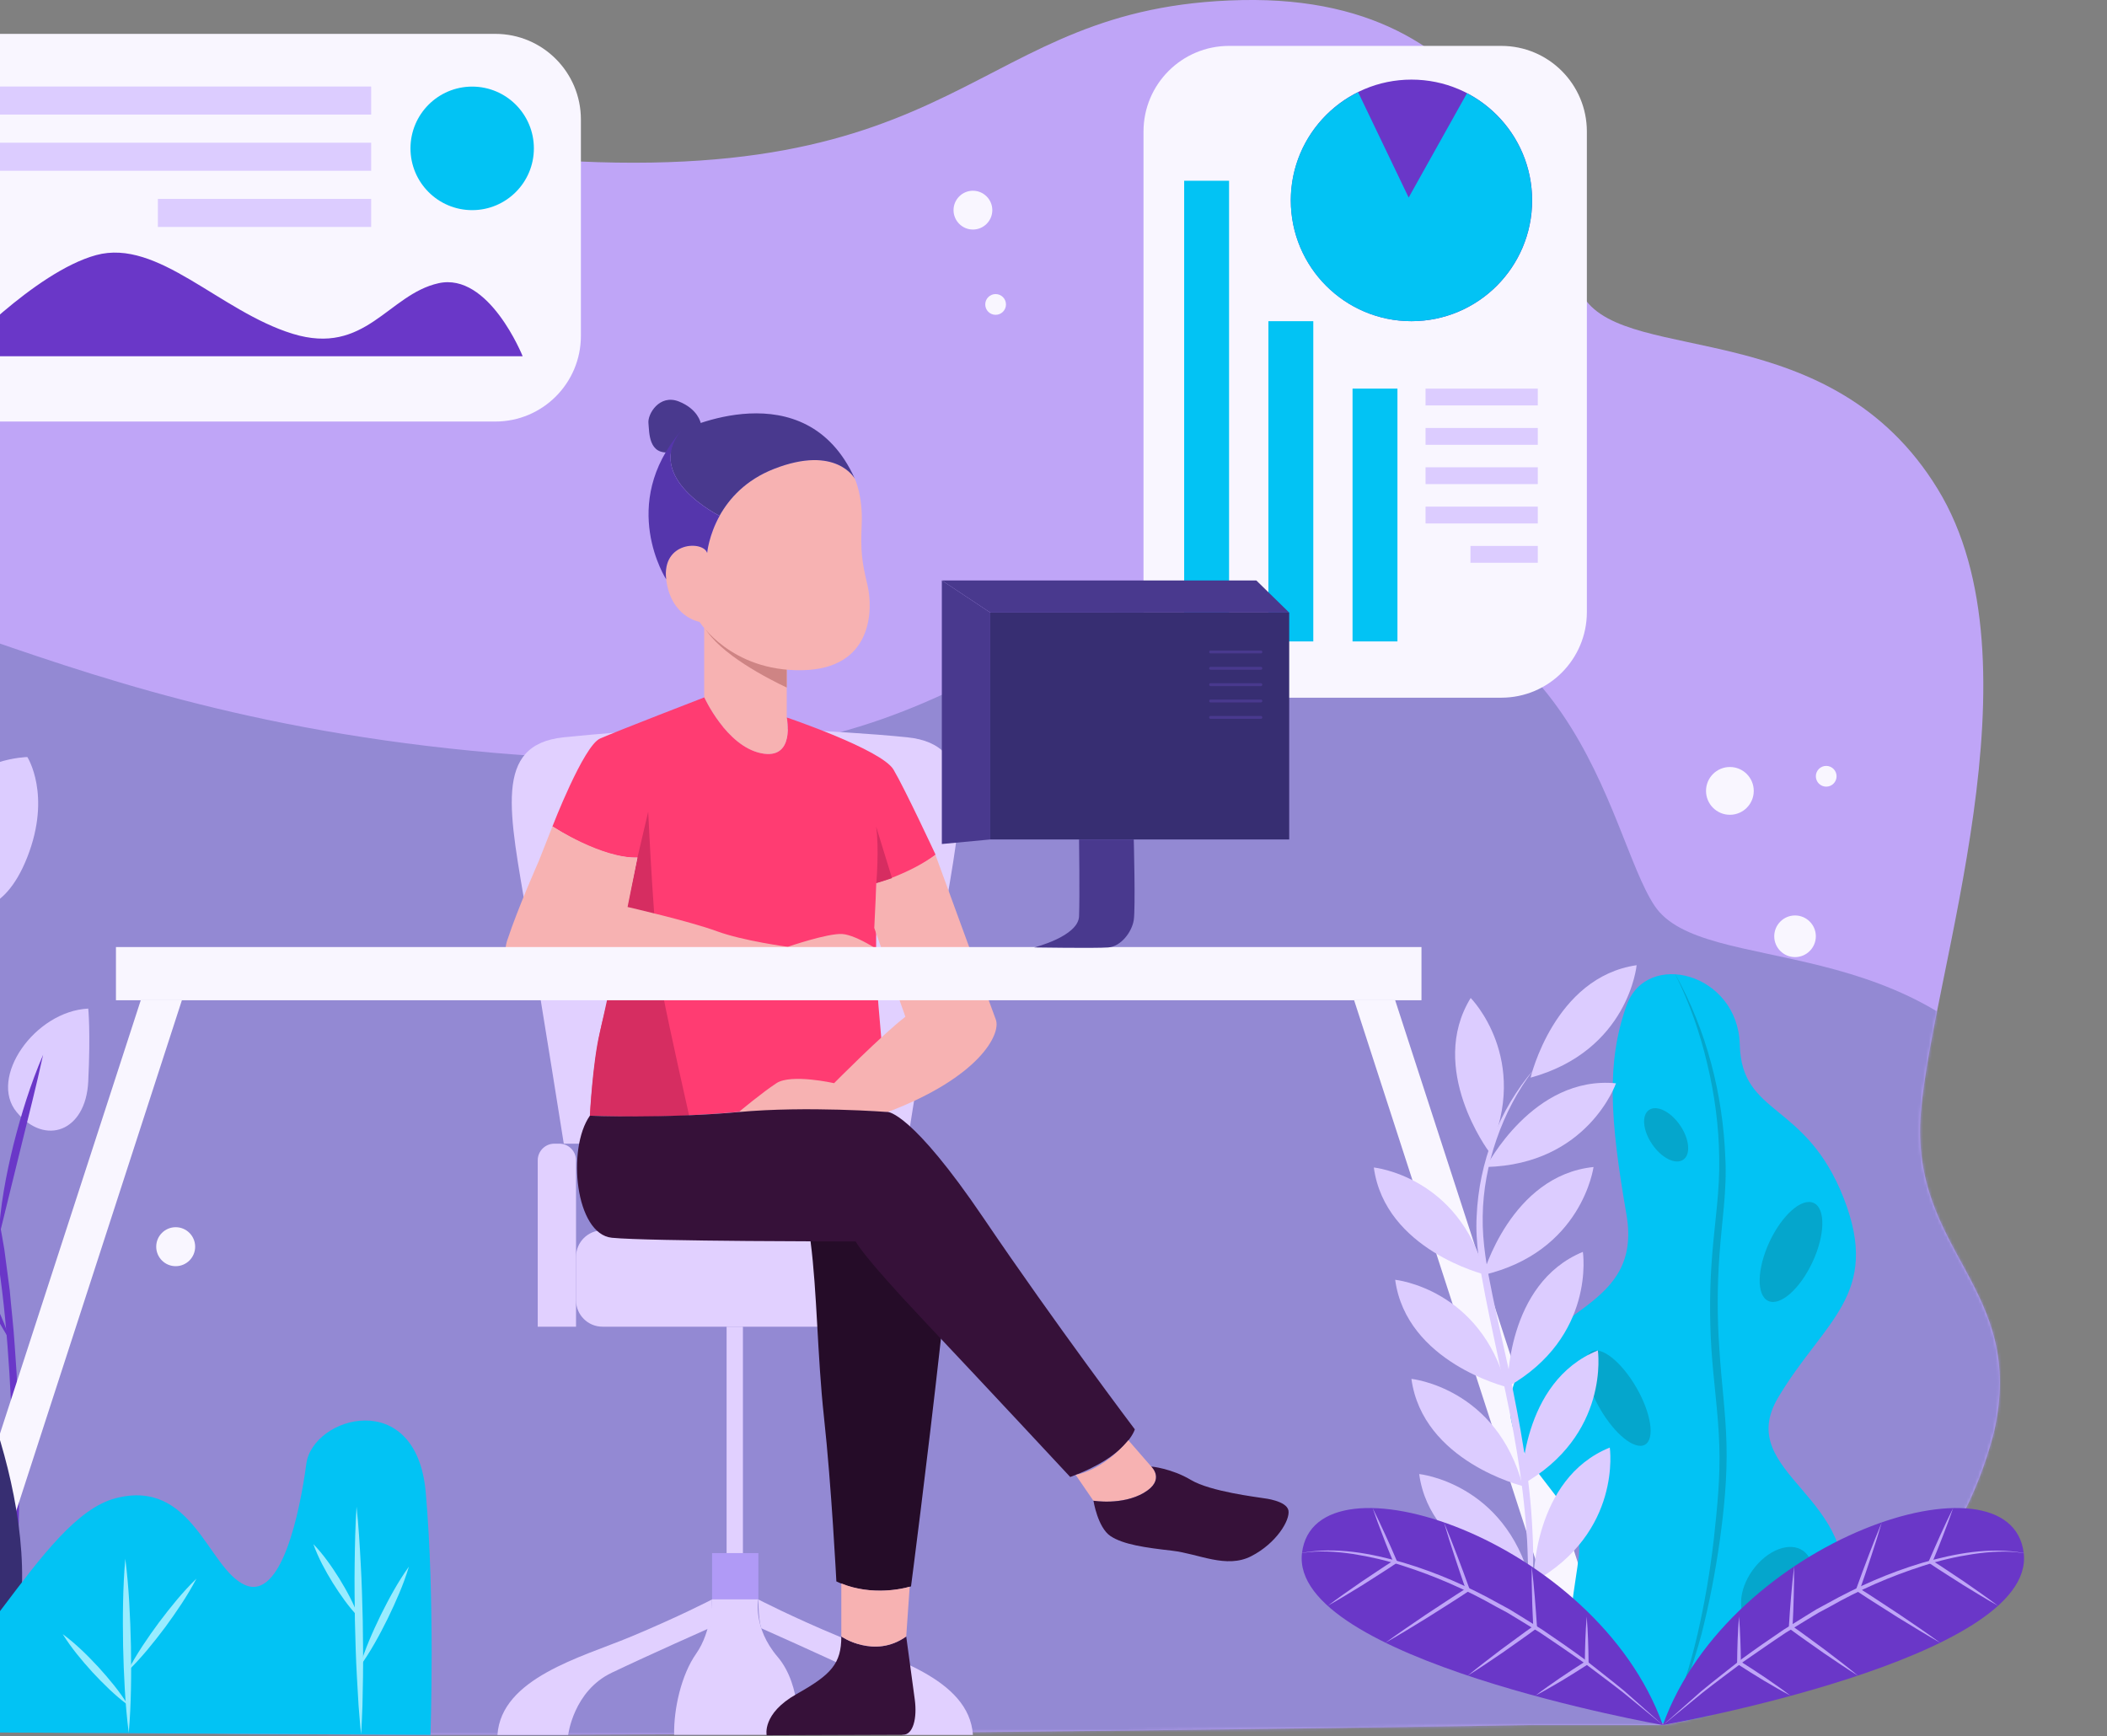 <svg width="728" height="600" viewBox="0 0 728 600" fill="none" xmlns="http://www.w3.org/2000/svg">
<rect x="0" y="0" width="728" height="600" fill="#808080" stroke="none"/>
<g clip-path="url(#clip0_209_3633)">
<path d="M529.897 596.089H574.486C574.486 596.089 665.618 584.439 688.889 495.125C700.525 444.643 659.814 432.993 663.692 384.466C667.571 335.94 706.356 229.137 669.497 168.961C632.664 108.785 562.851 126.246 547.337 102.946C531.85 79.647 524.093 -1.901 429.082 0.027C334.072 1.955 335.997 67.97 178.931 54.392C21.864 40.815 -24.678 -19.389 -84.809 7.794C-144.913 34.976 -102.249 139.823 -84.809 176.7C-67.369 213.577 -82.883 248.526 -123.595 260.176C-164.306 271.826 -146.866 308.703 -123.595 351.418C-100.323 394.134 -77.052 411.595 -90.641 467.915C-104.202 524.208 -141.333 588.214 -30.808 595.98C79.716 603.747 529.897 596.062 529.897 596.062V596.089Z" fill="#BFA5F7"/>
<mask id="mask0_209_3633" style="mask-type:luminance" maskUnits="userSpaceOnUse" x="-149" y="-1" width="840" height="601">
<path d="M529.897 596.089H574.486C574.486 596.089 665.618 584.439 688.889 495.125C700.525 444.643 659.814 432.993 663.692 384.466C667.571 335.94 706.356 229.137 669.497 168.961C632.664 108.785 562.851 126.246 547.337 102.946C531.85 79.647 524.093 -1.901 429.082 0.027C334.072 1.955 335.997 67.97 178.931 54.392C21.864 40.815 -24.678 -19.389 -84.809 7.794C-144.913 34.976 -102.249 139.823 -84.809 176.7C-67.369 213.577 -82.883 248.526 -123.595 260.176C-164.305 271.826 -146.866 308.703 -123.595 351.418C-100.323 394.134 -77.052 411.595 -90.641 467.915C-104.202 524.208 -141.333 588.214 -30.808 595.98C79.716 603.747 529.897 596.062 529.897 596.062V596.089Z" fill="white"/>
</mask>
<g mask="url(#mask0_209_3633)">
<path d="M552.68 849.612H601.202C601.202 849.612 700.389 836.93 725.695 739.741C738.361 684.805 694.043 672.124 698.274 619.307C702.505 566.489 744.708 450.291 704.593 384.792C664.506 319.293 588.536 338.302 571.666 312.966C554.795 287.603 546.333 198.886 442.942 201.004C339.551 203.123 341.666 274.949 170.74 260.149C-0.187 245.349 -50.825 179.878 -116.244 209.45C-181.664 239.022 -135.23 353.102 -116.244 393.265C-97.258 433.401 -114.129 471.445 -158.447 484.1C-202.765 496.781 -183.779 536.917 -158.447 583.407C-133.114 629.897 -107.809 648.906 -122.564 710.169C-137.346 771.431 -177.731 841.085 -57.443 849.53C62.846 857.976 552.68 849.612 552.68 849.612Z" fill="#9389D3"/>
</g>
<path d="M424.661 15.859H518.722C535.05 15.859 548.286 29.111 548.286 45.458V211.486C548.286 227.834 535.05 241.086 518.722 241.086H424.661C408.334 241.086 395.098 227.834 395.098 211.486V45.458C395.098 29.111 408.334 15.859 424.661 15.859Z" fill="#F9F6FF"/>
<path d="M487.694 110.984C464.671 110.984 446.007 92.297 446.007 69.246C446.007 46.195 464.671 27.508 487.694 27.508C510.717 27.508 529.381 46.195 529.381 69.246C529.381 92.297 510.717 110.984 487.694 110.984Z" fill="#6A37C8"/>
<path d="M469.251 31.853L486.718 68.269L489.837 62.675L506.87 32.206C520.214 39.158 529.354 53.116 529.354 69.246C529.354 92.301 510.694 110.984 487.667 110.984C464.64 110.984 445.979 92.301 445.979 69.246C445.979 52.817 455.472 38.669 469.251 31.853Z" fill="#02C3F4"/>
<path d="M409.147 62.458H424.661V221.67H409.147V62.458Z" fill="#02C3F4"/>
<path d="M438.25 110.984H453.764V221.643H438.25V110.984Z" fill="#02C3F4"/>
<path d="M467.325 134.284H482.839V221.643H467.325V134.284Z" fill="#02C3F4"/>
<path d="M492.549 134.284H531.334V140.095H492.549V134.284Z" fill="#DCCCFF"/>
<path d="M492.549 147.888H531.334V153.7H492.549V147.888Z" fill="#DCCCFF"/>
<path d="M492.549 161.466H531.334V167.277H492.549V161.466Z" fill="#DCCCFF"/>
<path d="M492.549 175.071H531.334V180.882H492.549V175.071Z" fill="#DCCCFF"/>
<path d="M508.063 188.649H531.334V194.46H508.063V188.649Z" fill="#DCCCFF"/>
<path d="M-0.485 11.704H171.146C187.474 11.704 200.71 24.956 200.71 41.303V116.062C200.71 132.41 187.474 145.662 171.146 145.662H-0.485C-16.813 145.662 -30.049 132.41 -30.049 116.062V41.303C-30.049 24.956 -16.813 11.704 -0.485 11.704Z" fill="#F9F6FF"/>
<path d="M163.145 72.614C151.372 72.614 141.827 63.057 141.827 51.27C141.827 39.481 151.372 29.925 163.145 29.925C174.919 29.925 184.464 39.481 184.464 51.27C184.464 63.057 174.919 72.614 163.145 72.614Z" fill="#02C3F4"/>
<path d="M-9.436 29.898H128.239V39.593H-9.436V29.898Z" fill="#DCCCFF"/>
<path d="M-9.436 49.314H128.239V59.009H-9.436V49.314Z" fill="#DCCCFF"/>
<path d="M54.547 68.73H128.239V78.425H54.547V68.73Z" fill="#DCCCFF"/>
<path d="M180.585 123.096C180.585 123.096 168.95 93.985 151.51 97.868C134.07 101.751 126.313 123.096 101.089 115.329C75.892 107.563 54.547 82.335 33.228 88.147C11.91 93.958 -15.24 123.096 -15.24 123.096H180.612H180.585Z" fill="#6A37C8"/>
<path d="M30.489 348.513C30.489 348.513 31.33 356.442 30.489 373.74C29.648 391.038 15.544 396.089 5.753 384.276C-4.038 372.464 11.964 349.436 30.489 348.513Z" fill="#DCCCFF"/>
<path d="M-11.443 313.944C-11.443 313.944 1.007 317.664 9.442 296.157C17.877 274.65 9.442 261.588 9.442 261.588C9.442 261.588 -9.815 262.023 -16.84 276.361C-23.838 290.699 -22.644 309.002 -11.443 313.971V313.944Z" fill="#DCCCFF"/>
<path d="M3.529 578.899C4.804 566.299 5.482 553.618 6.078 540.963C6.567 528.282 6.702 515.6 6.648 502.918C6.512 496.564 6.512 490.237 6.16 483.883L5.726 474.378L5.075 464.874C4.695 458.546 3.909 452.219 3.366 445.892L2.119 436.442L1.495 431.717L0.681 427.019L-1.028 417.623L-3.197 408.309C-4.608 402.09 -6.506 396.062 -8.134 389.925C-11.551 377.732 -14.86 365.485 -18.359 353.319L-28.747 316.768L-39.433 280.298L-30.049 317.121L-20.393 353.862C-17.22 366.109 -13.829 378.329 -10.548 390.549C-7.239 402.796 -3.876 414.935 -2.031 427.426C2.39 452.274 3.692 477.637 4.533 502.891C5.129 528.173 4.804 553.509 3.502 578.818L3.529 578.899Z" fill="#6A37C8"/>
<path d="M14.893 364.48C10.554 374.528 7.326 385.01 4.641 395.6C2.037 406.218 0.003 417.026 -0.512 427.97L7.272 396.252C9.876 385.688 12.561 375.179 14.893 364.48Z" fill="#6A37C8"/>
<path d="M3.773 463.815C0.844 454.772 -3.387 446.191 -8.486 438.153C-11.09 434.161 -13.857 430.251 -17.111 426.748C-20.312 423.217 -23.919 419.959 -28.069 417.623C-24.543 420.828 -21.587 424.439 -18.739 428.105C-15.891 431.798 -13.287 435.682 -10.765 439.619C-8.215 443.53 -5.828 447.576 -3.414 451.622L3.773 463.815Z" fill="#6A37C8"/>
<path d="M251.05 458.438H256.691V536.673H251.05V458.438Z" fill="#E1D0FF"/>
<path d="M246.032 536.673H262.034V552.694H246.032V536.673Z" fill="#B09AF6"/>
<path d="M275.731 599.483C275.731 599.483 277.304 582.62 268.652 572.491C260.027 562.362 262.007 552.667 262.007 552.667H246.005C246.005 552.667 246.005 563.638 240.526 571.432C235.373 578.764 232.742 590.603 232.932 599.456H275.704L275.731 599.483Z" fill="#E1D0FF"/>
<path d="M262.034 552.694C262.034 552.694 273.616 558.723 290.35 565.675C307.085 572.626 334.885 579.877 336.16 599.51H311.723C311.723 599.51 309.933 584.33 296.67 578.003C283.407 571.676 263.065 562.66 263.065 562.66C263.065 562.66 262.034 560.298 262.034 552.721V552.694Z" fill="#E1D0FF"/>
<path d="M246.005 552.694C246.005 552.694 234.423 558.723 217.689 565.675C200.954 572.626 173.154 579.877 171.879 599.51H196.316C196.316 599.51 198.106 584.33 211.369 578.003C224.632 571.676 244.974 562.66 244.974 562.66C244.974 562.66 246.005 560.298 246.005 552.721V552.694Z" fill="#E1D0FF"/>
<path d="M194.797 254.772C219.316 252.247 246.818 250.97 246.818 250.97C246.818 250.97 288.913 252.247 313.459 254.772C337.977 257.298 332.2 280.706 326.179 316.768C320.158 352.83 313.459 395.193 313.459 395.193H194.797C194.797 395.193 188.098 352.803 182.077 316.768C176.056 280.706 170.251 257.298 194.797 254.772Z" fill="#E1D0FF"/>
<path d="M193.279 395.193H191.543C188.369 395.193 185.793 397.773 185.793 400.95V458.438H199.028V400.95C199.028 397.773 196.452 395.193 193.279 395.193Z" fill="#E1D0FF"/>
<path d="M315.059 395.193H313.323C310.15 395.193 307.573 397.773 307.573 400.95V458.438H320.809V400.95C320.809 397.773 318.232 395.193 315.059 395.193Z" fill="#E1D0FF"/>
<path d="M208.169 425.145H298.433C303.481 425.145 307.573 429.243 307.573 434.297V449.286C307.573 454.341 303.481 458.438 298.433 458.438H208.169C203.121 458.438 199.028 454.341 199.028 449.286V434.297C199.028 429.243 203.121 425.145 208.169 425.145Z" fill="#E1D0FF"/>
<path d="M242.11 146.184C242.11 146.184 241.214 141.35 234.515 138.716C227.843 136.109 223.72 143.088 224.046 146.184C224.371 149.279 223.937 157.453 231.803 156.231C239.668 155.036 241.323 148.655 242.082 146.184H242.11Z" fill="#49398E"/>
<path d="M271.782 230.447H271.836V247.935C271.836 247.935 274.901 262.789 262.885 260.264C250.87 257.738 243.303 240.983 243.303 240.983V216.598C247.561 221.241 256.756 228.926 271.782 230.474V230.447Z" fill="#F7B2B2"/>
<path d="M220.249 296.326C220.249 296.326 209.535 297.548 190.875 285.572C190.875 285.572 201.616 257.738 207.311 255.213C213.007 252.687 243.33 240.983 243.33 240.983C243.33 240.983 250.924 257.738 262.913 260.264C274.928 262.789 271.863 247.935 271.863 247.935C271.863 247.935 304.6 258.987 308.723 265.939C312.818 272.891 323.26 295.348 323.26 295.348C323.26 295.348 314.907 302.3 302.81 305.152C302.81 305.152 302.593 329.809 302.81 337.086C303.027 344.364 306.824 384.201 306.824 384.201C306.824 384.201 282.197 381.676 255.345 384.201C228.494 386.726 203.867 385.477 203.867 385.477C203.867 385.477 204.816 365.246 208.613 351.017C212.41 336.788 220.303 296.299 220.303 296.299L220.249 296.326Z" fill="#FF3C72"/>
<path d="M323.206 295.376C323.206 295.376 342.165 347.242 344.063 352.293C345.962 357.344 338.368 372.225 306.797 384.228C306.797 384.228 278.725 382.816 255.318 384.228C255.318 384.228 263.211 377.602 268.283 374.289C273.328 370.949 288.191 374.289 288.191 374.289C288.191 374.289 304.627 357.67 312.818 351.343L302.078 320.657L302.81 305.152C302.81 305.152 314.093 302.002 323.26 295.348L323.206 295.376Z" fill="#F7B2B2"/>
<path d="M220.249 296.326L223.965 280.494C223.965 280.494 226.161 328.831 228.819 342.545C231.477 356.258 238.095 385.45 238.095 385.45C238.095 385.45 226.948 385.912 220.981 385.803C215.014 385.695 203.812 385.559 203.812 385.559C203.812 385.559 204.762 367.12 207.203 356.964C209.617 346.835 220.249 296.353 220.249 296.353V296.326Z" fill="#D62D61"/>
<path d="M314.798 548.165C314.798 548.165 301.752 552.51 288.977 546.455C288.977 546.455 287.269 513.162 284.692 489.673C282.359 468.166 282.359 446.631 280.054 428.926C277.45 408.831 329.824 420.562 325.105 462.626C320.06 507.812 314.771 548.165 314.771 548.165H314.798Z" fill="#250C28"/>
<path d="M175.388 324.568C178.86 313.977 186.129 297.602 186.129 297.602L190.875 285.573C190.875 285.573 207.935 296.652 220.249 296.326L216.831 313.407C216.831 313.407 238.285 318.322 247.724 321.798C256.729 325.111 272.189 327.175 272.189 327.175C272.189 327.175 285.967 322.422 291.012 322.748C296.056 323.074 306.499 329.7 308.695 332.877C310.92 336.027 307.421 336.353 307.421 336.353H182.006C182.006 336.353 171.889 335.158 175.361 324.568H175.388Z" fill="#F7B2B2"/>
<path d="M306.797 384.255C306.797 384.255 315.015 384.255 339.859 420.942C364.704 457.629 392.097 493.909 392.097 493.909C392.097 493.909 389.575 503.196 369.775 510.365C369.775 510.365 341.134 479.571 319.246 456.38C297.358 433.189 295.649 428.98 295.649 428.98C295.649 428.98 224.046 428.98 211.407 427.704C198.768 426.428 195.811 396.91 203.812 385.532C203.812 385.532 230.148 386.564 255.291 384.255C278.861 382.11 306.77 384.255 306.77 384.255H306.797Z" fill="#361139"/>
<path d="M389.873 497.683L397.766 506.753C397.766 506.753 402.811 511.397 395.244 515.823C387.649 520.25 377.777 518.566 377.777 518.566L371.647 509.632C371.647 509.632 380.706 508.464 389.873 497.683Z" fill="#F7B2B2"/>
<path d="M395.244 515.823C402.838 511.397 397.766 506.753 397.766 506.753C397.766 506.753 404.764 507.378 411.49 511.397C418.216 515.416 434.409 517.317 436.741 517.724C436.741 517.724 444.525 518.566 445.176 521.933C445.8 525.301 440.972 533.311 432.32 537.738C423.695 542.164 414.202 536.896 404.953 535.837C395.678 534.778 388.11 533.719 383.689 530.786C379.268 527.826 377.804 518.566 377.804 518.566C377.804 518.566 387.703 520.25 395.271 515.823H395.244Z" fill="#361139"/>
<path d="M275.199 585.396C287.214 578.661 290.686 574.886 290.686 565.491C290.686 565.491 302.105 573.366 313.116 565.491C313.116 565.491 315.205 580.752 316.073 587.296C316.941 593.841 315.449 599.435 312.059 599.435C308.695 599.435 264.893 599.598 264.893 599.598C264.893 599.598 263.211 592.157 275.199 585.396Z" fill="#361139"/>
<path d="M314.31 548.301L313.116 565.463C302.105 573.338 290.686 565.463 290.686 565.463V547.161C301.454 551.506 311.977 548.953 314.31 548.274V548.301Z" fill="#F7B2B2"/>
<path d="M302.783 305.179C302.783 305.179 303.813 292.769 302.701 285.573L308.207 303.441C308.207 303.441 304.302 304.69 302.783 305.179Z" fill="#D62D61"/>
<path d="M243.303 216.598C247.561 221.241 256.756 228.926 271.782 230.474H271.836V237.589C265.733 234.71 248.538 225.993 243.303 216.598Z" fill="#CE8484"/>
<path d="M295.351 165.41C295.351 165.41 298.145 171.33 297.738 180.97C297.331 190.61 297.738 193.814 299.718 202.151C301.698 210.488 301.698 231.207 277.071 231.588C252.443 231.995 241.703 214.887 241.703 214.887C241.703 214.887 231.776 213.285 230.176 200.169C228.575 187.025 242.977 186.7 244.334 191.044C244.334 191.044 246.069 170.325 267.523 161.961C288.977 153.597 295.351 165.383 295.351 165.383V165.41Z" fill="#F7B2B2"/>
<path d="M267.523 161.988C257.597 165.844 251.901 172.362 248.619 178.227C248.619 178.227 222.202 165.165 235.329 148.845C235.329 148.845 278.237 127.446 295.351 165.41C295.351 165.41 289.004 153.624 267.523 161.988Z" fill="#49398E"/>
<path d="M235.329 148.872C222.202 165.193 248.619 178.254 248.619 178.254C248.619 178.254 248.646 178.2 248.673 178.173C244.849 185.043 244.334 191.072 244.334 191.072C242.977 186.727 228.603 187.08 230.176 200.196C230.176 200.196 213.495 174.344 235.329 148.872Z" fill="#5536AC"/>
<path d="M40.063 327.25H491.139V345.634H40.063V327.25Z" fill="#F9F6FF"/>
<path d="M547.174 590.223L467.867 345.634H482.053L561.495 590.223H547.174Z" fill="#F9F6FF"/>
<path d="M-16.487 590.223L62.846 345.634H48.634L-30.808 590.223H-16.487Z" fill="#F9F6FF"/>
<path d="M342.154 211.677H445.437V290.074H342.154V211.677Z" fill="#372E72"/>
<path d="M325.42 200.57V291.649L342.154 290.074V211.677L325.42 200.57Z" fill="#49398E"/>
<path d="M445.437 211.677L434.073 200.57H325.42L342.154 211.677H445.437Z" fill="#49398E"/>
<path d="M391.734 290.074C391.734 290.074 392.358 313.808 391.734 317.909C391.111 322.009 387.313 327.087 382.892 327.386C378.471 327.712 357.316 327.386 357.316 327.386C357.316 327.386 372.559 323.584 372.83 316.632C373.101 309.68 372.83 290.074 372.83 290.074H391.734Z" fill="#49398E"/>
<path d="M435.646 225.281H418.287" stroke="#49398E" stroke-miterlimit="10" stroke-linecap="round"/>
<path d="M435.646 230.93H418.287" stroke="#49398E" stroke-miterlimit="10" stroke-linecap="round"/>
<path d="M435.646 236.578H418.287" stroke="#49398E" stroke-miterlimit="10" stroke-linecap="round"/>
<path d="M435.646 242.226H418.287" stroke="#49398E" stroke-miterlimit="10" stroke-linecap="round"/>
<path d="M435.646 247.902H418.287" stroke="#49398E" stroke-miterlimit="10" stroke-linecap="round"/>
<path d="M-167.37 388.105C-167.37 388.105 -107.972 396.958 -77.025 420.991C-65.661 429.843 -73.445 470.25 -62.487 460.828C-55.842 455.125 -63.762 442.47 -54.269 438.696C-44.803 434.894 -29.398 451.785 -30.781 461.669C-32.164 471.581 -35.582 505.525 -30.7 496.13C-25.845 486.734 -20.773 457.026 -15.728 460.8C-10.683 464.602 23.437 541.099 -1.19 581.289C-25.818 621.479 -125.032 580.99 -138.295 560.732C-148.005 551.255 -143.991 550.603 -123.757 551.255C-103.551 551.88 -104.799 544.711 -114.915 543.244C-125.032 541.778 -143.204 541.669 -148.005 538.248C-152.806 534.826 -161.024 514.785 -156.603 505.498C-152.182 496.211 -126.904 510.359 -123.757 505.498C-120.611 500.637 -145.862 498.112 -158.501 489.259C-171.14 480.407 -197.042 387.426 -167.343 388.051L-167.37 388.105Z" fill="#372E72"/>
<path d="M329.461 72.614C329.461 76.307 332.472 79.321 336.16 79.321C339.849 79.321 342.859 76.307 342.859 72.614C342.859 68.921 339.849 65.906 336.16 65.906C332.472 65.906 329.461 68.921 329.461 72.614Z" fill="#F9F6FF"/>
<path d="M340.418 105.2C340.418 107.182 342.019 108.785 343.999 108.785C345.979 108.785 347.579 107.182 347.579 105.2C347.579 103.218 345.979 101.616 343.999 101.616C342.019 101.616 340.418 103.218 340.418 105.2Z" fill="#F9F6FF"/>
<path d="M53.977 430.794C53.977 434.514 56.988 437.528 60.703 437.528C64.419 437.528 67.43 434.514 67.43 430.794C67.43 427.073 64.419 424.059 60.703 424.059C56.988 424.059 53.977 427.073 53.977 430.794Z" fill="#F9F6FF"/>
<path d="M148.743 599.483C148.743 599.483 150.343 552.124 147.089 515.6C143.834 479.076 108.032 489.395 105.835 505.824C103.638 522.253 97.292 553.4 84.544 547.643C71.796 541.886 66.535 510.766 39.927 517.718C13.32 524.67 -9.49 584.358 -43.366 598.424L148.743 599.483Z" fill="#02C3F4"/>
<path d="M123.194 520.624C122.76 527.195 122.624 533.74 122.543 540.311C122.434 546.856 122.543 553.428 122.624 559.972C122.787 566.516 122.95 573.061 123.329 579.633L123.899 589.463C124.197 592.721 124.387 596.007 124.767 599.266C125.011 595.98 125.065 592.694 125.228 589.436L125.418 579.605C125.526 573.061 125.418 566.489 125.336 559.945C125.174 553.4 125.011 546.856 124.631 540.284C124.279 533.74 123.899 527.195 123.194 520.651V520.624Z" fill="#99ECFF"/>
<path d="M141.285 541.343C137.487 546.639 134.45 552.287 131.575 558.044C128.781 563.828 126.15 569.694 124.279 575.939C128.076 570.644 131.141 564.996 133.989 559.239C136.782 553.455 139.413 547.589 141.285 541.343Z" fill="#99ECFF"/>
<path d="M123.926 558.831C122.217 554.052 119.831 549.707 117.254 545.498C114.623 541.316 111.802 537.216 108.276 533.577C109.985 538.356 112.372 542.701 114.949 546.91C117.607 551.092 120.4 555.193 123.926 558.831Z" fill="#99ECFF"/>
<path d="M43.291 538.628C42.423 548.675 42.368 558.723 42.531 568.743C42.775 578.764 43.209 588.811 44.484 598.804C45.352 588.757 45.406 578.709 45.243 568.689C44.999 558.669 44.566 548.621 43.291 538.601V538.628Z" fill="#99ECFF"/>
<path d="M67.864 545.498C63.036 550.196 58.886 555.383 54.872 560.705C50.939 566.055 47.169 571.54 44.05 577.542C48.878 572.844 53.028 567.657 57.042 562.335C60.975 556.958 64.745 551.472 67.864 545.498Z" fill="#99ECFF"/>
<path d="M44.267 589.218C41.284 584.412 37.703 580.148 33.961 576.021C30.163 571.947 26.23 568.037 21.674 564.67C24.657 569.476 28.238 573.74 31.981 577.867C35.778 581.914 39.711 585.851 44.267 589.218Z" fill="#99ECFF"/>
<path d="M575.219 595.491C575.219 595.491 627.023 591.69 635.865 554.378C644.707 517.066 598.598 509.463 614.384 482.905C630.169 456.347 650.131 447.467 637.004 413.957C623.849 380.447 601.744 385.824 601.121 360.977C600.497 336.157 568.899 327.929 561.956 347.535C555.012 367.141 556.26 386.748 561.956 419.633C567.651 452.518 532.907 451.432 523.414 477.284C513.922 503.136 547.852 516.903 545.519 537.596C543.187 558.288 532.256 591.662 575.219 595.464V595.491Z" fill="#02C3F4"/>
<path d="M578.799 336.619C583.762 346.476 587.369 356.958 589.892 367.63C592.441 378.302 593.906 389.246 594.014 400.217C594.259 411.187 592.523 421.995 591.628 433.102C590.706 444.154 590.624 455.288 591.329 466.367C592.062 477.447 593.689 488.363 594.042 499.307C594.448 510.223 593.309 521.194 592.116 532.138C590.841 543.054 588.997 553.916 586.529 564.643C585.281 569.992 583.871 575.315 582.135 580.529C580.345 585.715 578.311 590.875 575.219 595.464C578.528 591.038 580.833 585.933 582.813 580.773C584.739 575.586 586.366 570.291 587.831 564.941C590.57 554.215 592.658 543.326 594.204 532.382C595.723 521.438 596.808 510.359 596.537 499.225C596.266 488.092 594.72 477.121 594.069 466.177C593.282 455.234 593.309 444.236 594.123 433.292C594.882 422.403 596.727 411.323 596.13 400.162C595.289 377.976 589.594 355.926 578.826 336.619H578.799Z" fill="#05A6CC"/>
<path d="M611.373 429.137C607.033 438.479 606.844 447.603 610.939 449.531C615.062 451.459 621.897 445.43 626.263 436.089C630.603 426.747 630.793 417.623 626.697 415.695C622.575 413.767 615.74 419.796 611.373 429.137Z" fill="#05A6CC"/>
<path d="M552.815 486.761C557.942 495.641 564.912 501.208 568.384 499.198C571.855 497.189 570.526 488.363 565.4 479.483C560.274 470.604 553.304 465.037 549.832 467.046C546.36 469.056 547.689 477.881 552.815 486.761Z" fill="#05A6CC"/>
<path d="M605.596 542.511C600.551 549.49 600.171 557.854 604.782 561.167C609.366 564.507 617.177 561.547 622.249 554.568C627.321 547.589 627.674 539.225 623.063 535.912C618.479 532.572 610.668 535.532 605.596 542.511Z" fill="#05A6CC"/>
<path d="M570.879 395.437C574.134 400.189 578.934 402.552 581.592 400.733C584.25 398.913 583.735 393.564 580.48 388.839C577.226 384.086 572.425 381.724 569.767 383.543C567.109 385.363 567.624 390.712 570.879 395.437Z" fill="#05A6CC"/>
<path d="M630.983 271.826C629.005 271.826 627.402 270.221 627.402 268.241C627.402 266.262 629.005 264.657 630.983 264.657C632.96 264.657 634.563 266.262 634.563 268.241C634.563 270.221 632.96 271.826 630.983 271.826Z" fill="#F9F6FF"/>
<path d="M613.027 323.53C613.027 327.494 616.255 330.726 620.215 330.726C624.175 330.726 627.402 327.494 627.402 323.53C627.402 319.565 624.175 316.334 620.215 316.334C616.255 316.334 613.027 319.565 613.027 323.53Z" fill="#F9F6FF"/>
<path d="M589.458 273.292C589.458 277.854 593.147 281.547 597.703 281.547C602.26 281.547 605.948 277.854 605.948 273.292C605.948 268.73 602.26 265.037 597.703 265.037C593.147 265.037 589.458 268.73 589.458 273.292Z" fill="#F9F6FF"/>
<path d="M529.924 369.558C517.963 383.489 510.992 401.71 510.206 420.257C509.69 429.572 511.481 438.804 513.189 447.793C514.952 456.809 516.959 465.77 518.831 474.731C522.764 492.627 526.127 510.631 527.374 528.852C527.835 533.414 527.808 537.976 527.998 542.538L527.863 549.381L527.781 552.803L527.51 556.225C527.157 565.376 525.422 574.392 523.604 583.38C528.703 565.756 530.521 547.128 529.463 528.743C528.622 510.305 525.205 492.138 521.489 474.188C519.536 465.227 517.447 456.293 515.63 447.331C513.786 438.343 512.131 429.409 512.294 420.339C512.403 411.269 514.111 402.253 517.095 393.645C520.078 385.037 524.337 376.836 529.924 369.558Z" fill="#DCCCFF"/>
<path d="M558.348 374.338C558.348 374.338 548.611 402.362 513.46 403.258C513.46 403.258 529.707 371.513 558.348 374.338Z" fill="#DCCCFF"/>
<path d="M565.482 333.523C565.482 333.523 562.715 363.068 528.839 372.382C528.839 372.382 537.003 337.65 565.482 333.523Z" fill="#DCCCFF"/>
<path d="M550.591 403.258C550.591 403.258 546.658 432.667 512.403 440.597C512.403 440.597 521.95 406.218 550.591 403.258Z" fill="#DCCCFF"/>
<path d="M552.083 466.639C552.083 466.639 556.423 495.994 525.693 513.102C525.693 513.102 525.394 477.419 552.083 466.639Z" fill="#DCCCFF"/>
<path d="M556.206 500.203C556.206 500.203 560.545 529.558 529.815 546.666C529.815 546.666 529.517 510.984 556.206 500.203Z" fill="#DCCCFF"/>
<path d="M546.903 432.586C546.903 432.586 551.459 461.914 520.892 479.239C520.892 479.239 520.295 443.557 546.903 432.586Z" fill="#DCCCFF"/>
<path d="M508.144 344.847C508.144 344.847 529.029 365.919 514.437 397.908C514.437 397.908 493.064 369.368 508.144 344.847Z" fill="#DCCCFF"/>
<path d="M474.675 403.421C474.675 403.421 504.157 406.435 513.162 440.461C513.162 440.461 478.554 431.988 474.675 403.421Z" fill="#DCCCFF"/>
<path d="M482.053 442.226C482.053 442.226 511.535 445.24 520.539 479.266C520.539 479.266 485.931 470.794 482.053 442.226Z" fill="#DCCCFF"/>
<path d="M487.667 476.469C487.667 476.469 517.149 479.483 526.154 513.509C526.154 513.509 491.545 505.037 487.667 476.469Z" fill="#DCCCFF"/>
<path d="M490.352 509.354C490.352 509.354 519.834 512.369 528.839 546.394C528.839 546.394 494.231 537.922 490.352 509.354Z" fill="#DCCCFF"/>
<path d="M574.541 596.089C574.541 596.089 703.644 573.332 699.223 536.646C694.802 499.959 597.73 531.567 574.541 596.089Z" fill="#6A37C8"/>
<path d="M699.196 536.645C687.506 534.5 675.436 536.781 664.126 540.04C652.762 543.434 641.832 548.241 631.498 553.998L627.592 556.116L623.795 558.451L616.255 563.149C611.346 566.462 606.491 569.829 601.717 573.332C597.079 577.026 592.387 580.61 587.831 584.385L574.54 596.143L588.265 584.901C592.902 581.235 597.676 577.759 602.368 574.201C607.223 570.861 612.051 567.467 616.96 564.208L624.5 559.592L628.27 557.311L632.176 555.22C642.401 549.381 653.25 544.656 664.452 541.072C670.039 539.252 675.789 537.922 681.62 537.026C687.425 536.184 693.392 535.722 699.223 536.7L699.196 536.645Z" fill="#BFA5F7"/>
<path d="M690.327 554.867C686.611 552.07 682.814 549.436 678.99 546.774C675.111 544.222 671.314 541.561 667.381 539.117L667.625 539.904C668.9 536.808 670.175 533.713 671.368 530.563C672.589 527.44 673.755 524.29 674.84 521.113C673.321 524.127 671.911 527.141 670.527 530.21C669.117 533.251 667.815 536.347 666.459 539.415L666.242 539.904L666.703 540.203C670.527 542.81 674.487 545.227 678.393 547.752C682.353 550.169 686.285 552.613 690.354 554.867H690.327Z" fill="#BFA5F7"/>
<path d="M670.337 567.63C665.781 564.317 661.116 561.14 656.451 557.99C651.731 554.921 647.066 551.744 642.293 548.757L642.537 549.517C643.866 545.634 645.249 541.751 646.497 537.84C647.799 533.93 649.019 530.02 650.185 526.055C648.585 529.857 647.093 533.686 645.629 537.514C644.137 541.343 642.754 545.227 641.343 549.083L641.181 549.544L641.615 549.843C646.307 552.966 651.108 555.926 655.854 558.967C660.655 561.9 665.455 564.86 670.365 567.657L670.337 567.63Z" fill="#BFA5F7"/>
<path d="M641.94 579.008C638.251 575.967 634.454 573.061 630.657 570.182C626.806 567.385 623.009 564.48 619.076 561.764L619.347 562.307C619.51 558.804 619.7 555.301 619.754 551.798C619.862 548.295 619.917 544.792 619.889 541.289C619.455 544.765 619.13 548.268 618.832 551.771C618.506 555.274 618.316 558.75 618.072 562.253V562.606L618.343 562.823C622.168 565.675 626.128 568.363 630.006 571.133C633.966 573.821 637.899 576.51 641.967 579.035L641.94 579.008Z" fill="#BFA5F7"/>
<path d="M618.696 585.987C615.902 583.814 612.973 581.805 610.071 579.795C607.142 577.84 604.186 575.885 601.202 574.011L601.5 574.582C601.446 569.259 601.283 563.909 600.849 558.587C600.415 563.909 600.253 569.259 600.198 574.582V574.935L600.497 575.125C603.453 577.053 606.464 578.926 609.474 580.746C612.512 582.538 615.577 584.33 618.723 585.96L618.696 585.987Z" fill="#BFA5F7"/>
<path d="M574.54 596.089C574.54 596.089 445.437 573.332 449.858 536.646C454.279 499.959 551.351 531.567 574.54 596.089Z" fill="#6A37C8"/>
<path d="M449.858 536.645C455.689 535.668 461.656 536.13 467.461 536.971C473.265 537.895 479.015 539.198 484.629 541.017C495.831 544.602 506.68 549.327 516.905 555.165L520.811 557.256L524.581 559.538L532.121 564.154C537.03 567.413 541.858 570.78 546.713 574.147C551.405 577.732 556.178 581.208 560.816 584.846L574.54 596.089L561.25 584.33C556.694 580.556 551.974 576.971 547.364 573.278C542.59 569.775 537.708 566.408 532.826 563.095L525.286 558.397L521.489 556.062L517.583 553.944C507.249 548.159 496.319 543.38 484.955 539.986C473.644 536.727 461.602 534.446 449.885 536.591L449.858 536.645Z" fill="#BFA5F7"/>
<path d="M458.754 554.867C462.823 552.613 466.755 550.169 470.715 547.752C474.621 545.227 478.554 542.81 482.405 540.203L482.866 539.904L482.649 539.415C481.32 536.347 480.018 533.251 478.581 530.21C477.198 527.141 475.76 524.127 474.268 521.113C475.353 524.29 476.52 527.44 477.74 530.563C478.906 533.713 480.208 536.808 481.483 539.904L481.727 539.117C477.794 541.561 473.997 544.222 470.119 546.774C466.294 549.409 462.497 552.07 458.781 554.867H458.754Z" fill="#BFA5F7"/>
<path d="M478.716 567.63C483.626 564.833 488.426 561.9 493.227 558.94C497.973 555.899 502.774 552.966 507.466 549.816L507.9 549.517L507.738 549.056C506.327 545.199 504.944 541.316 503.452 537.487C501.988 533.631 500.496 529.829 498.896 526.028C500.062 529.992 501.282 533.903 502.584 537.813C503.832 541.724 505.215 545.607 506.544 549.49L506.788 548.73C502.015 551.717 497.35 554.894 492.63 557.962C487.965 561.14 483.3 564.29 478.744 567.603L478.716 567.63Z" fill="#BFA5F7"/>
<path d="M507.141 579.008C511.209 576.482 515.142 573.794 519.102 571.106C522.98 568.336 526.94 565.647 530.765 562.796L531.063 562.579V562.226C530.792 558.723 530.602 555.22 530.276 551.744C529.978 548.241 529.653 544.765 529.219 541.262C529.192 544.765 529.219 548.268 529.354 551.771C529.409 555.274 529.626 558.777 529.761 562.28L530.032 561.737C526.1 564.453 522.33 567.358 518.451 570.155C514.654 573.061 510.857 575.939 507.168 578.981L507.141 579.008Z" fill="#BFA5F7"/>
<path d="M530.358 585.987C533.504 584.358 536.542 582.538 539.607 580.773C542.617 578.926 545.628 577.08 548.584 575.152L548.883 574.962V574.609C548.828 569.286 548.666 563.937 548.232 558.614C547.798 563.937 547.635 569.286 547.581 574.609L547.879 574.039C544.868 575.912 541.939 577.84 539.01 579.823C536.108 581.832 533.206 583.842 530.385 586.014L530.358 585.987Z" fill="#BFA5F7"/>
</g>
<defs>
<clipPath id="clip0_209_3633">
<rect width="913" height="600" fill="white" transform="matrix(-1 0 0 1 728 0)"/>
</clipPath>
</defs>
</svg>
